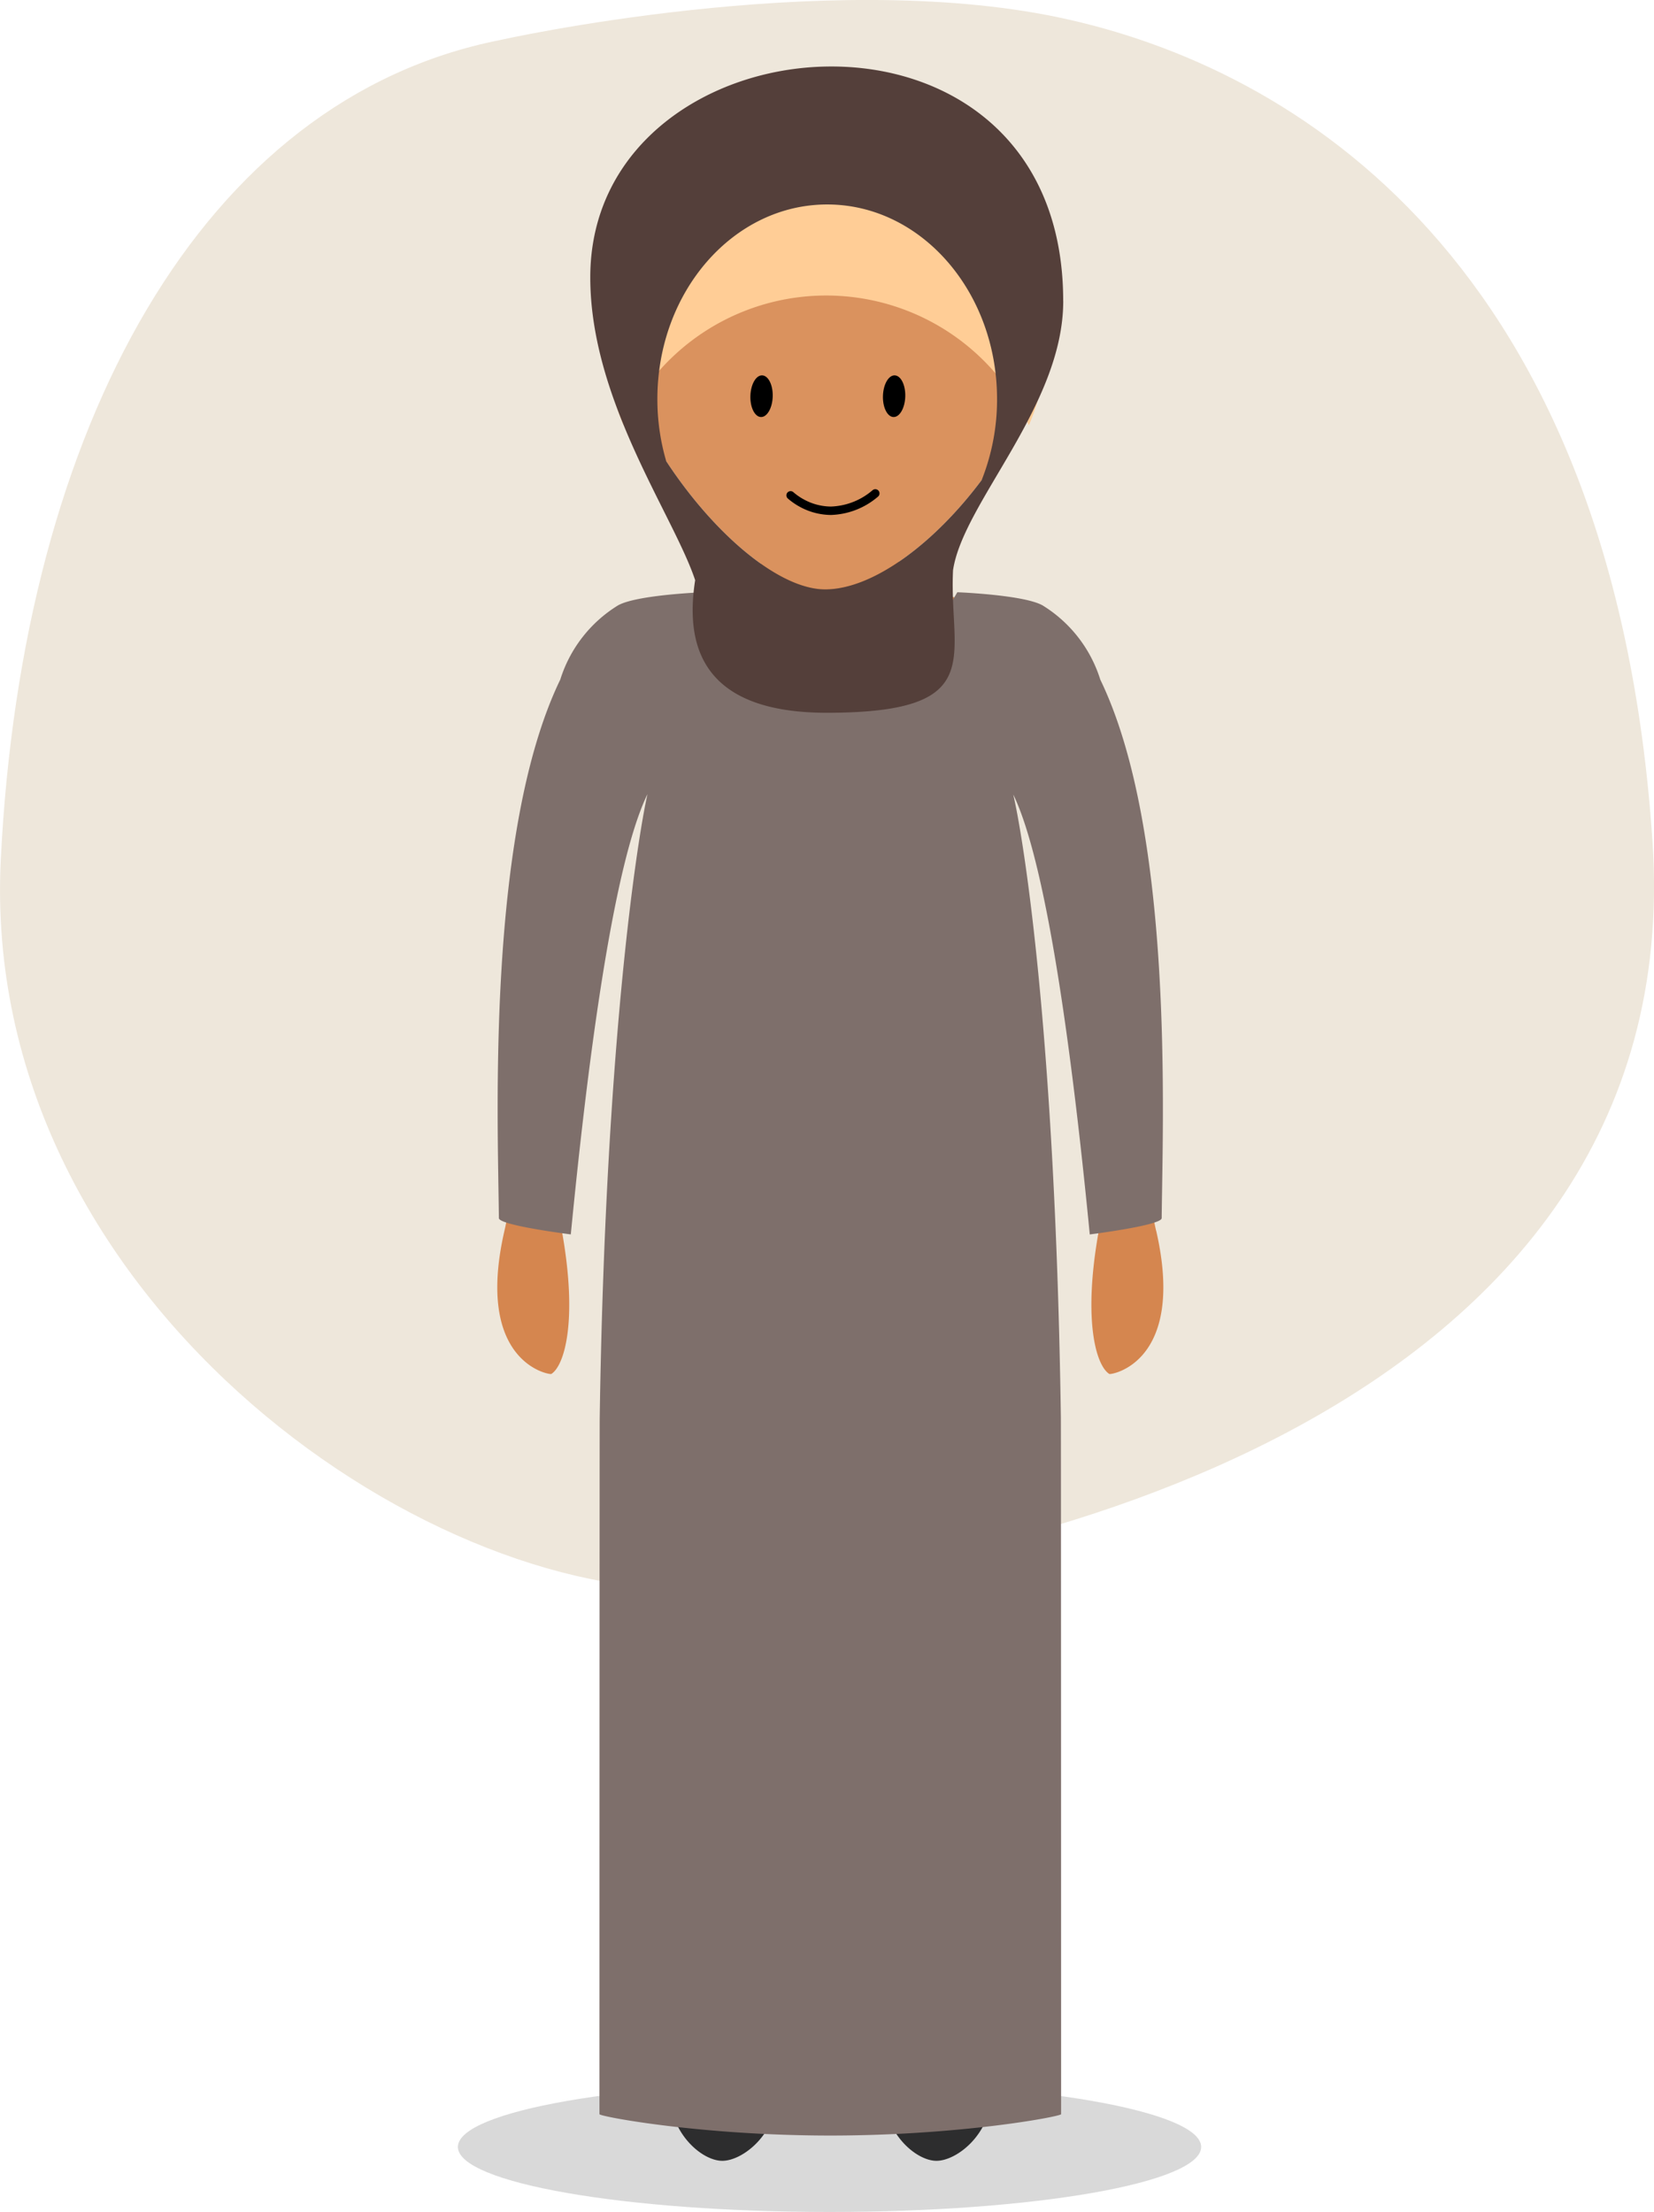 <svg xmlns="http://www.w3.org/2000/svg" width="196.9" height="263.291" viewBox="0 0 196.9 263.291">
  <g id="Group_4374" data-name="Group 4374" transform="translate(-622 -2147)">
    <g id="Group_1366" data-name="Group 1366" transform="translate(622 2147)">
      <path id="Path_1197" data-name="Path 1197" d="M720.5,915.7c-35.331,7.007-56.838,45.811-59.4,97.551s50.182,88.39,83.465,86.772,117.772-19.941,113.164-88.928-42.5-92.162-70.664-98.091S720.5,915.7,720.5,915.7Z" transform="translate(-661.007 -910.927)" fill="#eee7db"/>
    </g>
    <g id="Group_4326" data-name="Group 4326" transform="translate(-1 1231)">
      <path id="Path_2934" data-name="Path 2934" d="M252.029,947.951c0,4.274-19.808,7.739-44.241,7.739s-44.242-3.465-44.242-7.739,19.808-7.739,44.242-7.739S252.029,943.676,252.029,947.951Z" transform="translate(513.963 223.6)" opacity="0.15"/>
      <path id="Path_7698" data-name="Path 7698" d="M296.962,2613.759a30.826,30.826,0,0,1-.765-5.51c.1-12.833-.878-63.44-15.262-67.622-10.233-2.975-16.681-3.659-14.239-10.193a57.919,57.919,0,0,0,3.249-17.365c-.082-8.163-23.467-8.163-23.548,0a57.92,57.92,0,0,0,3.249,17.365c2.443,6.534-4.005,7.218-14.238,10.193-14.384,4.181-15.361,54.789-15.262,67.622a30.824,30.824,0,0,1-.765,5.51c-3.6,15.722,5.384,17.166,5.581,17.042,1.561-.978,3.184-6.327,1.254-17.047,3.112-40.541,8.288-55.131,12.08-59.311,1.388,5.69-2.172,5.507-2.172,11.19,0,5.1,2.522,8.917,6.854,10.233.411,8.328.1,15.722.1,15.722s-8.066,13.261-8.6,21.11c-1.923,21.1,3.566,38.006,4.281,43.4.527,8.224.39,5.725-1.051,13.61-2.15,11.767,2.437,17.993,3.155,24.381,1.312,11.672-.525,17.519-.754,18.32-.8,2.813-1.716,6,3.053,7.27.656.16,6.061-.377,7.107-1.5a4.093,4.093,0,0,0,.708-4.471c-.519-1.514-2.222-12.822-1.563-25.65.516-30.636,5-69.912,8.7-69.912h.123c3.7,0,8.185,39.276,8.7,69.912.659,12.828-1.044,24.135-1.563,25.65a4.093,4.093,0,0,0,.708,4.471c1.047,1.122,6.452,1.66,7.108,1.5,4.768-1.265,3.856-4.456,3.052-7.27-.229-.8-2.065-6.649-.754-18.32.717-6.388,5.3-12.614,3.155-24.381-1.44-7.885-1.577-5.386-1.051-13.61.715-5.4,6.2-22.306,4.282-43.4-.538-7.848-8.6-21.11-8.6-21.11s-.314-7.392.1-15.72c4.335-1.316,6.859-5.137,6.859-10.235,0-5.682-3.559-5.5-2.173-11.185,3.792,4.185,8.966,18.779,12.076,59.306-1.93,10.719-.307,16.069,1.254,17.047.2.124,9.18-1.32,5.581-17.042Z" transform="translate(463.669 -1551.257)" fill="#d5864f"/>
      <path id="Path_7699" data-name="Path 7699" d="M352.78,3785.979c-2.869,0-4.909-2.948-5.087-5.489a17.4,17.4,0,0,0-1.325,4.821c-.037,4.822,3.794,8.171,6.255,8.171s6.55-3.241,6.55-8.1a17.509,17.509,0,0,0-1.288-4.895c-.178,2.541-2.236,5.489-5.106,5.489Z" transform="translate(356.361 -2620.28)" fill="#2d2d2e"/>
      <path id="Path_7700" data-name="Path 7700" d="M511.527,3785.979c-2.869,0-4.909-2.948-5.087-5.489a17.407,17.407,0,0,0-1.325,4.821c-.037,4.822,3.794,8.171,6.255,8.171s6.55-3.241,6.55-8.1a17.517,17.517,0,0,0-1.288-4.895c-.178,2.541-2.236,5.489-5.106,5.489Z" transform="translate(223.109 -2620.28)" fill="#2d2d2e"/>
      <path id="Path_7701" data-name="Path 7701" d="M290.542,2709.167a15.952,15.952,0,0,0-6.863-8.828c-2.236-1.267-10.156-1.569-10.156-1.569s-7.021,12.6-15.123,12.6-15.123-12.6-15.123-12.6-7.921.3-10.156,1.569a15.952,15.952,0,0,0-6.864,8.828c-8.827,18.24-7.417,52.6-7.309,64.1.008.866,8.562,1.939,8.562,1.939,1.845-18.974,4.9-43.728,9.127-52.4-1.258,5.6-5.021,30.05-5.686,74.262-.019,1.259-.029,81.528-.029,82.86.028.275,12.007,2.542,27.478,2.542s27.45-2.268,27.478-2.542c0-1.357-.009-81.649-.028-82.929-.655-45.216-4.387-68.629-5.666-74.151,4.217,8.714,7.265,33.419,9.106,52.362,0,0,8.554-1.073,8.562-1.939.107-11.508,1.518-45.863-7.309-64.1Z" transform="translate(463.441 -1712.275)" fill="#7e6f6b"/>
      <path id="Path_7702" data-name="Path 7702" d="M250.932,2194.51c10.764,0,27.337-19.594,27.337-35.663s-11.468-25.417-26.207-25.417-27.511,8.39-27.511,24.459,16.675,36.621,26.38,36.621Z" transform="translate(470.298 -1208.354)" fill="#da925e"/>
      <path id="Path_7709" data-name="Path 7709" d="M278.465,2231.581a24.1,24.1,0,0,0,1.989-9.6c0-13.833-11.689-25.048-26.108-25.048s-26.108,11.215-26.108,25.048a24.1,24.1,0,0,0,1.989,9.6,26.554,26.554,0,0,1,48.238,0Z" transform="translate(467.012 -1264.96)" fill="#ffcd96"/>
      <path id="Path_7710" data-name="Path 7710" d="M266.258,2150.659c0-39.107-56.3-34.407-56.3-2.827,0,14.658,9.894,28.269,12.486,36.043-1.1,7.105.185,15.785,15.666,15.785,19.384,0,14.525-6.636,15.033-16.962,1.178-8.01,13.119-19.554,13.119-32.039Zm-7.875,11.661a25.941,25.941,0,0,1-1.831,9.642c-5.63,7.535-12.943,13.012-18.633,13.012-5.5,0-13.247-6.61-18.921-15.261a26.227,26.227,0,0,1-1.052-7.393c0-12.793,9.052-23.163,20.218-23.163s20.218,10.37,20.218,23.163Z" transform="translate(483.311 -1198.819)" fill="#543f3a"/>
      <path id="Path_7712" data-name="Path 7712" d="M507.782-486.013c-.04,1.371-.668,2.464-1.4,2.445s-1.3-1.15-1.257-2.519.666-2.464,1.4-2.441S507.822-487.381,507.782-486.013Z" transform="translate(207.205 1449.208)"/>
      <path id="Path_7711" data-name="Path 7711" d="M519.682-486.013c-.04,1.371-.668,2.464-1.4,2.445s-1.3-1.15-1.257-2.519.666-2.464,1.4-2.441S519.722-487.381,519.682-486.013Z" transform="translate(211.085 1449.208)"/>
      <path id="Path_7713" data-name="Path 7713" d="M714.2-485.243h0a7.425,7.425,0,0,0,1.29.9h0a7.307,7.307,0,0,0,3.511.935h0a8.5,8.5,0,0,0,5.283-2.065h0" transform="translate(2.916 1460.203)" fill="none" stroke="#000" stroke-linecap="round" stroke-linejoin="round" stroke-width="1"/>
    </g>
  </g>
</svg>
